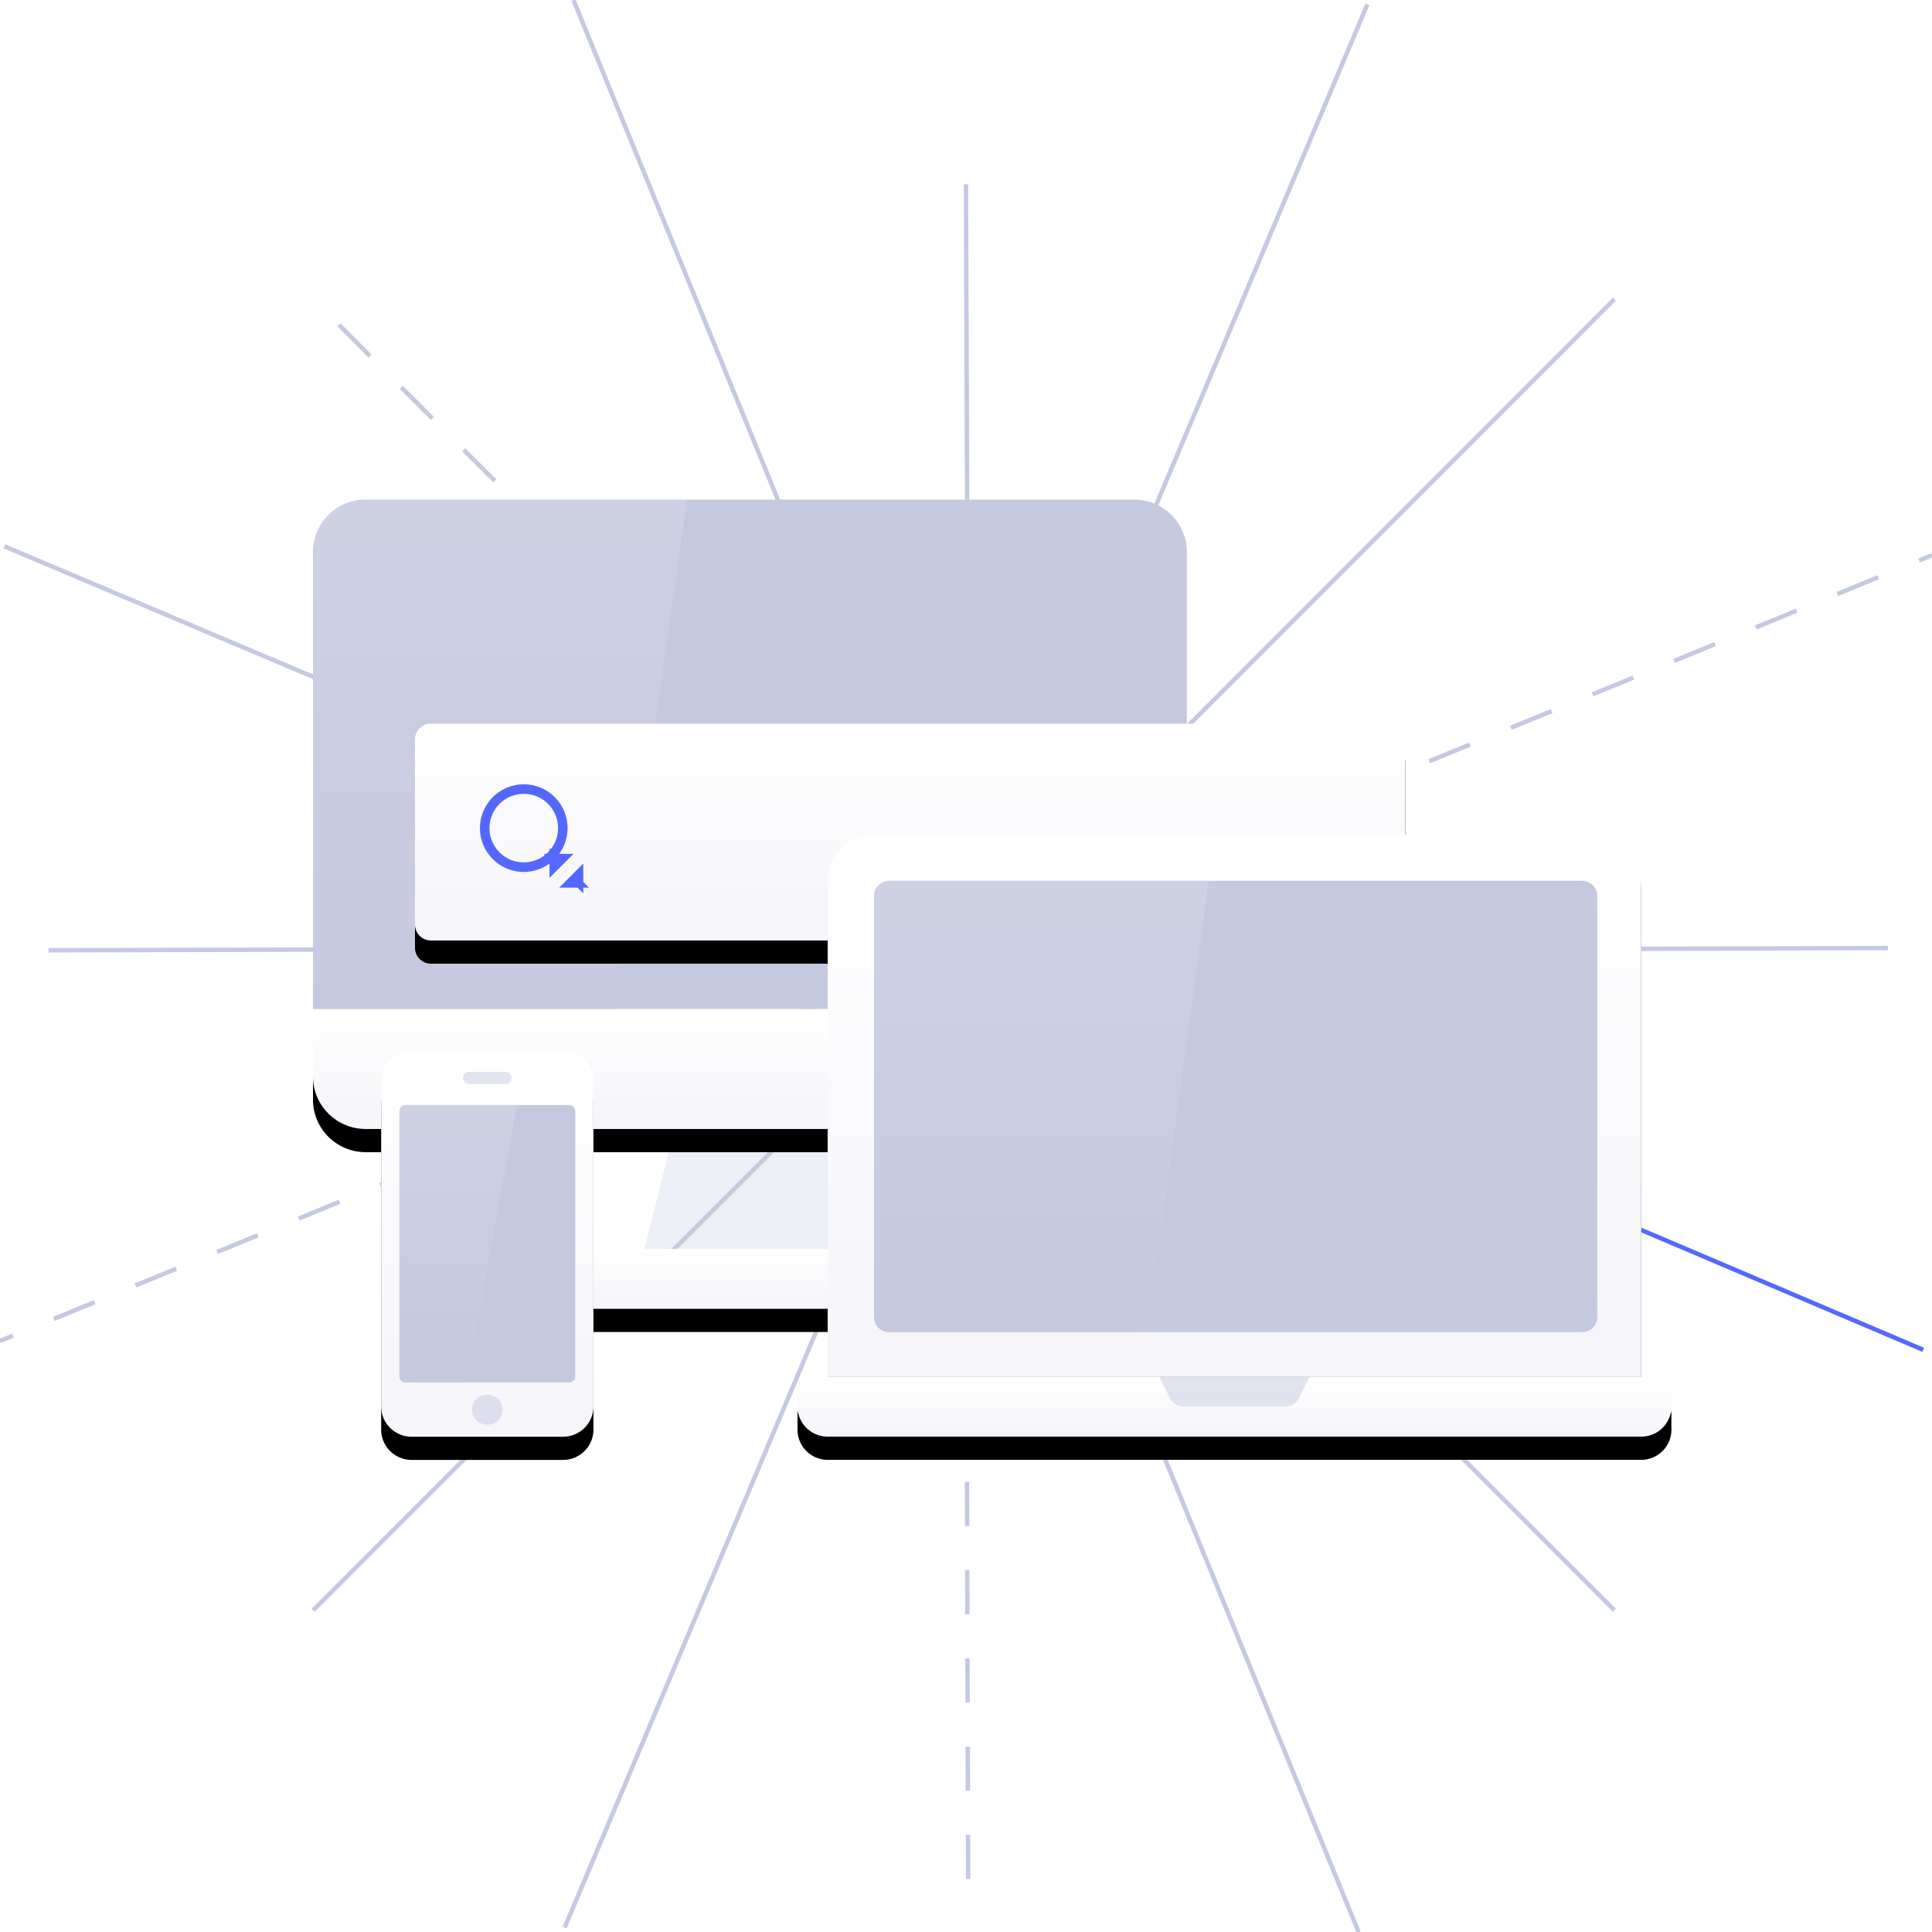 <svg xmlns="http://www.w3.org/2000/svg" xmlns:xlink="http://www.w3.org/1999/xlink" width="500" height="500"><defs><filter id="g" width="117.9%" height="182%" x="-9%" y="-30.3%" filterUnits="objectBoundingBox"><feOffset dy="4" in="SourceAlpha" result="shadowOffsetOuter1"/><feGaussianBlur in="shadowOffsetOuter1" result="shadowBlurOuter1" stdDeviation="6"/><feColorMatrix in="shadowBlurOuter1" result="shadowMatrixOuter1" values="0 0 0 0 0.145 0 0 0 0 0.173 0 0 0 0 0.38 0 0 0 0.15 0"/><feOffset dy="2" in="SourceAlpha" result="shadowOffsetOuter2"/><feGaussianBlur in="shadowOffsetOuter2" result="shadowBlurOuter2" stdDeviation="1.5"/><feColorMatrix in="shadowBlurOuter2" result="shadowMatrixOuter2" values="0 0 0 0 0.365 0 0 0 0 0.392 0 0 0 0 0.58 0 0 0 0.2 0"/><feMerge><feMergeNode in="shadowMatrixOuter1"/><feMergeNode in="shadowMatrixOuter2"/></feMerge></filter><filter id="m" width="183.7%" height="146.1%" x="-41.9%" y="-17%" filterUnits="objectBoundingBox"><feOffset dy="4" in="SourceAlpha" result="shadowOffsetOuter1"/><feGaussianBlur in="shadowOffsetOuter1" result="shadowBlurOuter1" stdDeviation="6"/><feColorMatrix in="shadowBlurOuter1" result="shadowMatrixOuter1" values="0 0 0 0 0.145 0 0 0 0 0.173 0 0 0 0 0.38 0 0 0 0.15 0"/><feOffset dy="2" in="SourceAlpha" result="shadowOffsetOuter2"/><feGaussianBlur in="shadowOffsetOuter2" result="shadowBlurOuter2" stdDeviation="1.5"/><feColorMatrix in="shadowBlurOuter2" result="shadowMatrixOuter2" values="0 0 0 0 0.365 0 0 0 0 0.392 0 0 0 0 0.58 0 0 0 0.2 0"/><feMerge><feMergeNode in="shadowMatrixOuter1"/><feMergeNode in="shadowMatrixOuter2"/></feMerge></filter><filter id="k" width="120.3%" height="395.4%" x="-10.2%" y="-109.2%" filterUnits="objectBoundingBox"><feOffset dy="4" in="SourceAlpha" result="shadowOffsetOuter1"/><feGaussianBlur in="shadowOffsetOuter1" result="shadowBlurOuter1" stdDeviation="6"/><feColorMatrix in="shadowBlurOuter1" result="shadowMatrixOuter1" values="0 0 0 0 0.145 0 0 0 0 0.173 0 0 0 0 0.38 0 0 0 0.15 0"/><feOffset dy="2" in="SourceAlpha" result="shadowOffsetOuter2"/><feGaussianBlur in="shadowOffsetOuter2" result="shadowBlurOuter2" stdDeviation="1.5"/><feColorMatrix in="shadowBlurOuter2" result="shadowMatrixOuter2" values="0 0 0 0 0.365 0 0 0 0 0.392 0 0 0 0 0.58 0 0 0 0.2 0"/><feMerge><feMergeNode in="shadowMatrixOuter1"/><feMergeNode in="shadowMatrixOuter2"/></feMerge></filter><filter id="b" width="149.2%" height="396.5%" x="-24.6%" y="-109.6%" filterUnits="objectBoundingBox"><feOffset dy="4" in="SourceAlpha" result="shadowOffsetOuter1"/><feGaussianBlur in="shadowOffsetOuter1" result="shadowBlurOuter1" stdDeviation="6"/><feColorMatrix in="shadowBlurOuter1" result="shadowMatrixOuter1" values="0 0 0 0 0.145 0 0 0 0 0.173 0 0 0 0 0.38 0 0 0 0.15 0"/><feOffset dy="2" in="SourceAlpha" result="shadowOffsetOuter2"/><feGaussianBlur in="shadowOffsetOuter2" result="shadowBlurOuter2" stdDeviation="1.5"/><feColorMatrix in="shadowBlurOuter2" result="shadowMatrixOuter2" values="0 0 0 0 0.365 0 0 0 0 0.392 0 0 0 0 0.58 0 0 0 0.2 0"/><feMerge><feMergeNode in="shadowMatrixOuter1"/><feMergeNode in="shadowMatrixOuter2"/></feMerge></filter><filter id="i" width="110%" height="115%" x="-5%" y="-6.1%" filterUnits="objectBoundingBox"><feOffset dy="1" in="SourceAlpha" result="shadowOffsetOuter1"/><feGaussianBlur in="shadowOffsetOuter1" result="shadowBlurOuter1" stdDeviation="3"/><feColorMatrix in="shadowBlurOuter1" result="shadowMatrixOuter1" values="0 0 0 0 0.145 0 0 0 0 0.173 0 0 0 0 0.38 0 0 0 0.15 0"/><feOffset dy="1" in="SourceAlpha" result="shadowOffsetOuter2"/><feGaussianBlur in="shadowOffsetOuter2" result="shadowBlurOuter2" stdDeviation=".5"/><feColorMatrix in="shadowBlurOuter2" result="shadowMatrixOuter2" values="0 0 0 0 0.365 0 0 0 0 0.392 0 0 0 0 0.58 0 0 0 0.2 0"/><feMerge><feMergeNode in="shadowMatrixOuter1"/><feMergeNode in="shadowMatrixOuter2"/></feMerge></filter><filter id="e" width="120.3%" height="248.3%" x="-10.2%" y="-54.8%" filterUnits="objectBoundingBox"><feOffset dy="4" in="SourceAlpha" result="shadowOffsetOuter1"/><feGaussianBlur in="shadowOffsetOuter1" result="shadowBlurOuter1" stdDeviation="6"/><feColorMatrix in="shadowBlurOuter1" result="shadowMatrixOuter1" values="0 0 0 0 0.145 0 0 0 0 0.173 0 0 0 0 0.38 0 0 0 0.15 0"/><feOffset dy="2" in="SourceAlpha" result="shadowOffsetOuter2"/><feGaussianBlur in="shadowOffsetOuter2" result="shadowBlurOuter2" stdDeviation="1.5"/><feColorMatrix in="shadowBlurOuter2" result="shadowMatrixOuter2" values="0 0 0 0 0.365 0 0 0 0 0.392 0 0 0 0 0.58 0 0 0 0.2 0"/><feMerge><feMergeNode in="shadowMatrixOuter1"/><feMergeNode in="shadowMatrixOuter2"/></feMerge></filter><path id="h" d="M30.525 58.276h248.05a4.125 4.125 0 014.125 4.125v47.873a4.125 4.125 0 01-4.125 4.125H30.525a4.125 4.125 0 01-4.125-4.125V62.4a4.125 4.125 0 014.125-4.125z"/><path id="j" d="M206.662.198H19.496c-6.46 0-11.698 5.23-11.698 11.68v128.486H218.36V11.878c0-6.45-5.238-11.68-11.698-11.68z"/><path id="f" d="M212.51 163.184H13.649C6.11 163.184 0 157.106 0 149.61v-17.453h226.158v17.453c0 7.497-6.11 13.575-13.647 13.575"/><path id="l" d="M218.36 155.938H7.798c-4.307 0-7.798-3.486-7.798-7.787v-3.893a3.897 3.897 0 013.9-3.894h218.36a3.896 3.896 0 013.899 3.894v3.893c0 4.301-3.492 7.787-7.8 7.787z"/><path id="c" d="M159.87 209.726H66.288c0-8.568 6.983-15.514 15.597-15.514h62.388c8.614 0 15.597 6.946 15.597 15.514"/><path id="n" d="M7.891 0h39.242c4.317 0 7.849 3.512 7.849 7.804v84.278c0 4.292-3.532 7.803-7.849 7.803H7.891c-4.316 0-7.848-3.511-7.848-7.803V7.804C.043 3.512 3.575 0 7.89 0z"/><linearGradient id="d" x1="50%" x2="50%" y1="100%" y2="0%"><stop offset="0%" stop-color="#F5F5FA"/><stop offset="100%" stop-color="#FFF"/></linearGradient><linearGradient id="a" x1="50%" x2="50%" y1="0%" y2="100%"><stop offset="0%" stop-color="#E4E6F2"/><stop offset="100%" stop-color="#C5C9E0"/></linearGradient></defs><g fill="none" fill-rule="evenodd"><g stroke-width="1.142"><path stroke="#C5C9E0" d="M236.301 214.795L148.401 0m66.211 231.648l-213.47-90.26"/><path stroke="#C5C9E0" stroke-dasharray="11.416" d="M214.612 259.069L0 347.044"/><path stroke="#C5C9E0" d="M236.301 285.205L146.12 498.857m117.579-213.652L351.599 500"/><path stroke="#5468FF" d="M285.388 259.069l212.329 90.26"/><path stroke="#C5C9E0" stroke-dasharray="11.416" d="M285.388 231.648L500 143.674"/><path stroke="#C5C9E0" d="M263.699 214.795L353.88 1.143m-103.302 209.94L250 47.7"/><path stroke="#C5C9E0" stroke-dasharray="11.416" d="M224.886 221.366L81.05 77.406"/><path stroke="#C5C9E0" d="M216.895 245.359l-204.338.578m212.329 26.843L81.05 416.737"/><path stroke="#C5C9E0" stroke-dasharray="11.416" d="M250 292.202l.578 204.513"/><path stroke="#C5C9E0" d="M273.973 272.78l143.835 143.958M284.247 245.937l204.337-.578m-214.611-23.993l143.835-143.96"/></g><g fill-rule="nonzero"><path fill="#C5C9E0" d="M81 261.156V142.863c0-7.498 6.11-13.575 13.648-13.575H293.51c7.537 0 13.648 6.077 13.648 13.575v118.293H81z"/><path fill="url(#a)" fill-opacity=".3" d="M0 132.156V13.863C0 6.365 6.11.288 13.648.288H96.8c-.01 0-6.243 43.956-18.7 131.868H0z" transform="translate(81 129)"/><g transform="translate(81 129)"><use fill="#000" filter="url(#b)" xlink:href="#c"/><use fill="url(#d)" fill-rule="evenodd" xlink:href="#c"/></g><path fill="#C5C9E0" d="M221.374 323.212h-54.59l7.799-31.028h38.993z" opacity=".308"/><g transform="translate(81 129)"><use fill="#000" filter="url(#e)" xlink:href="#f"/><use fill="url(#d)" fill-rule="evenodd" xlink:href="#f"/></g></g><g transform="translate(81 129)"><use fill="#000" filter="url(#g)" xlink:href="#h"/><use fill="url(#d)" xlink:href="#h"/></g><path stroke="#5468FF" stroke-width="2.475" d="M142.695 221.459c3.949-3.948 3.95-10.348.004-14.295-3.947-3.946-10.347-3.945-14.295.003-3.949 3.949-3.95 10.349-.004 14.295 3.947 3.947 10.347 3.945 14.295-.003zm1.878 1.622l.875-.875h-1.75l.875.875zm4.266 4.266l.875.875v-1.75l-.875.875zm-.256.256l-.875.875h1.75l-.875-.875zm-4.266-4.266l-.875-.875v1.75l.875-.875z"/><g fill-rule="nonzero"><g transform="translate(206.4 215.864)"><use fill="#000" filter="url(#i)" xlink:href="#j"/><use fill="url(#d)" fill-rule="evenodd" xlink:href="#j"/></g><g transform="translate(206.4 215.864)"><use fill="#000" filter="url(#k)" xlink:href="#l"/><use fill="url(#d)" fill-rule="evenodd" xlink:href="#l"/></g><path fill="#C5C9E0" fill-opacity=".5" d="M332.667 364.015h-26.375a3.9 3.9 0 01-3.487-2.151l-2.822-5.635h38.993l-2.822 5.635a3.9 3.9 0 01-3.487 2.151z"/></g><path fill="#C5C9E0" d="M409.466 344.765H230.099a3.897 3.897 0 01-3.899-3.894V231.853a3.897 3.897 0 013.9-3.894h179.366c2.154 0 3.9 1.744 3.9 3.894v109.018a3.898 3.898 0 01-3.9 3.894z"/><path fill="url(#a)" fill-opacity=".3" d="M212.604 215.765h-63.505a3.897 3.897 0 01-3.899-3.894V102.853a3.897 3.897 0 013.9-3.894h82.705c-.049 0-5.15 37.638-15.302 112.912a3.898 3.898 0 01-3.9 3.894z" transform="translate(81 129)"/><g fill-rule="nonzero"><g transform="translate(98.6 271.941)"><use fill="#000" filter="url(#m)" xlink:href="#n"/><use fill="url(#d)" fill-rule="evenodd" xlink:href="#n"/></g><path fill="#C5C9E0" d="M104.922 285.987h42.38c.864 0 1.57.703 1.57 1.561v68.671a1.57 1.57 0 01-1.57 1.561h-42.38a1.57 1.57 0 01-1.57-1.56v-68.672c0-.858.707-1.56 1.57-1.56z"/><path fill="url(#a)" fill-opacity=".3" d="M6.322 14.046H35.2c-.037 0-4.28 23.41-12.73 70.232a1.57 1.57 0 01-1.57 1.56H6.322a1.57 1.57 0 01-1.57-1.56V15.607c0-.858.707-1.56 1.57-1.56z" transform="translate(98.6 271.941)"/><path fill="#C5C9E0" fill-opacity=".5" d="M126.113 360.901c2.197 0 3.924 1.717 3.924 3.902s-1.727 3.902-3.924 3.902c-2.198 0-3.925-1.717-3.925-3.902s1.727-3.902 3.925-3.902zm-4.71-83.497h9.418c.864 0 1.57.702 1.57 1.56a1.57 1.57 0 01-1.57 1.561h-9.418a1.57 1.57 0 01-1.57-1.56 1.57 1.57 0 011.57-1.561z"/></g></g></svg>